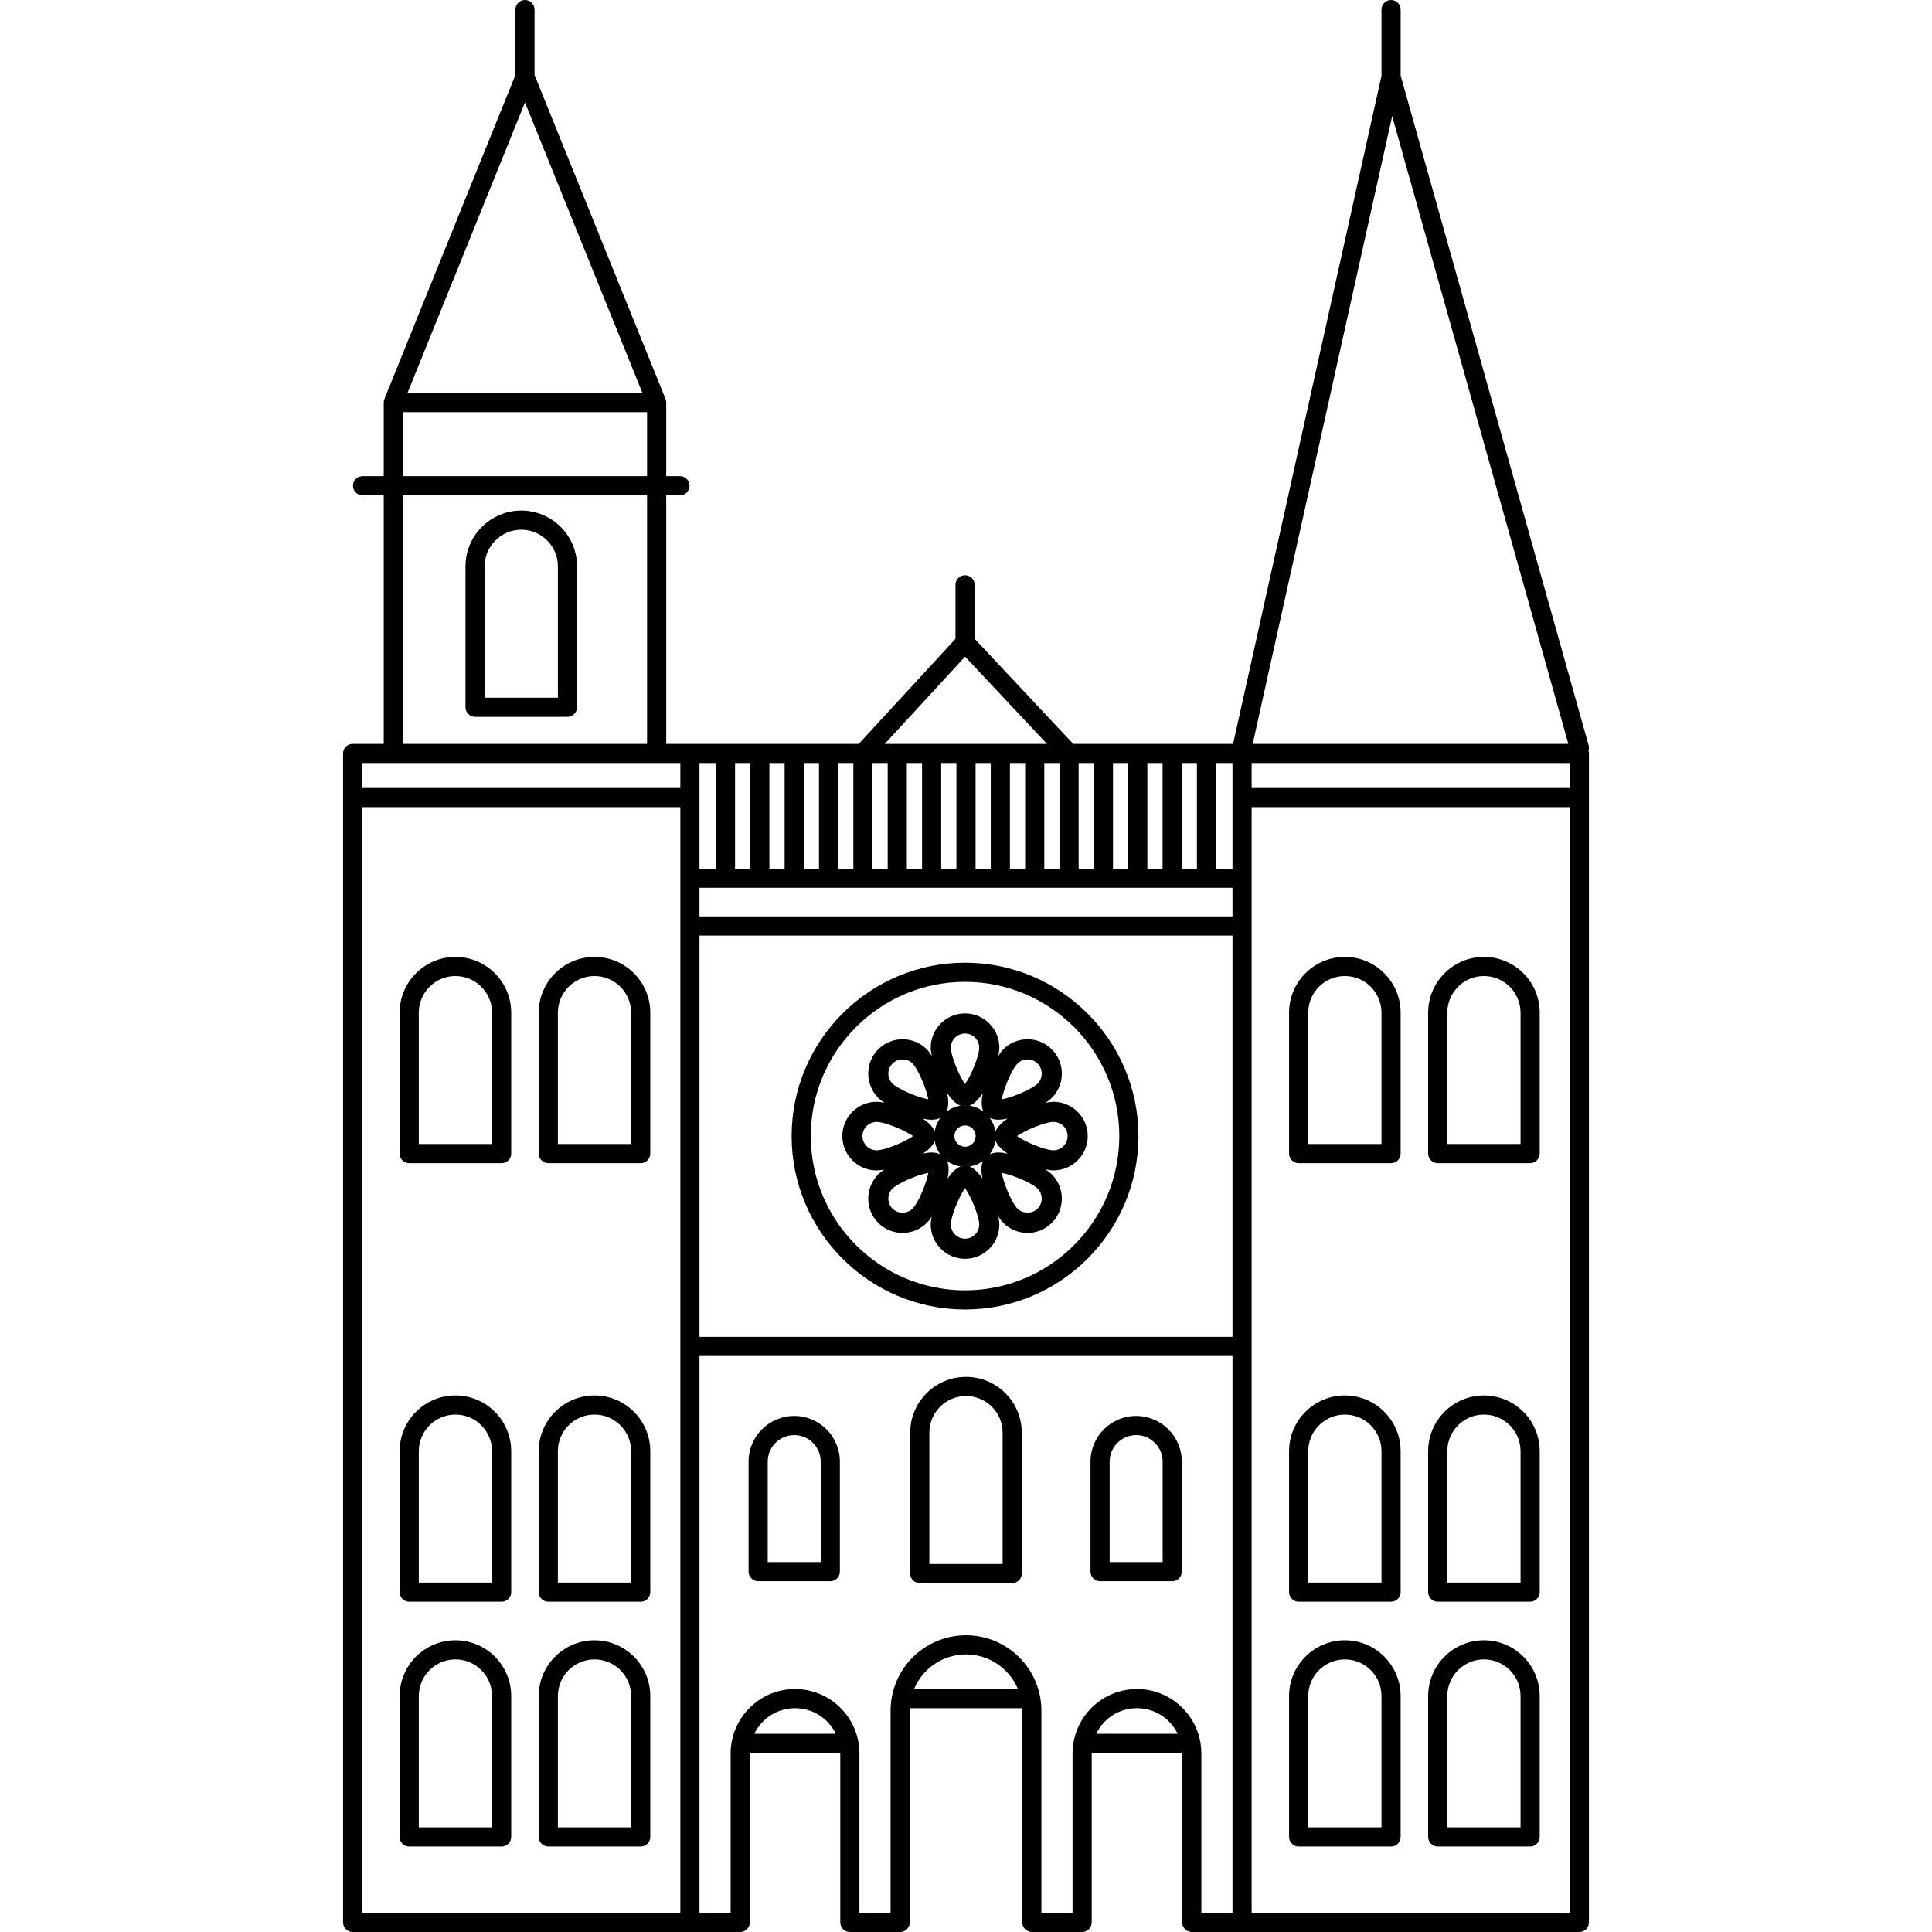 <?xml version="1.0" encoding="iso-8859-1"?>
<!-- Generator: Adobe Illustrator 16.0.0, SVG Export Plug-In . SVG Version: 6.00 Build 0)  -->
<!DOCTYPE svg PUBLIC "-//W3C//DTD SVG 1.1//EN" "http://www.w3.org/Graphics/SVG/1.1/DTD/svg11.dtd">
<svg version="1.1" id="Capa_1" xmlns="http://www.w3.org/2000/svg" xmlns:xlink="http://www.w3.org/1999/xlink" x="0px" y="0px"
	 width="527.047px" height="527.047px" viewBox="0 0 527.047 527.047" style="enable-background:new 0 0 527.047 527.047;"
	 xml:space="preserve">
<g>
	<g>
		<path d="M263.521,375.611c-8.39,0-15.216,6.826-15.216,15.215v38.443c0,1.439,1.172,2.613,2.612,2.613h25.21
			c1.439,0,2.609-1.174,2.609-2.613v-38.443C278.736,382.438,271.91,375.611,263.521,375.611z M263.521,380.836
			c5.51,0,9.993,4.48,9.993,9.99v35.832h-19.985v-35.832C253.528,385.318,258.011,380.836,263.521,380.836z"/>
		<path d="M216.666,386.273c-6.867,0-12.453,5.586-12.453,12.453v30.016c0,1.441,1.171,2.613,2.611,2.613h19.683
			c1.441,0,2.612-1.172,2.612-2.613v-30.016C229.12,391.859,223.533,386.273,216.666,386.273z M216.666,391.496
			c3.986,0,7.229,3.244,7.229,7.23v27.402h-14.459v-27.402C209.437,394.74,212.68,391.496,216.666,391.496z"/>
		<path d="M309.939,386.273c-6.869,0-12.453,5.586-12.453,12.453v30.016c0,1.441,1.17,2.613,2.611,2.613h19.684
			c1.439,0,2.609-1.172,2.609-2.613v-30.016C322.391,391.859,316.805,386.273,309.939,386.273z M309.939,391.496
			c3.986,0,7.229,3.244,7.229,7.23v27.402h-14.459v-27.402C302.711,394.74,305.953,391.496,309.939,391.496z"/>
		<path d="M263.259,357.229c26.083,0,47.306-21.222,47.306-47.305c0-26.084-21.223-47.304-47.306-47.304
			s-47.303,21.22-47.303,47.304C215.955,336.007,237.175,357.229,263.259,357.229z M263.259,267.844
			c23.204,0,42.081,18.879,42.081,42.08c0,23.203-18.877,42.079-42.081,42.079c-23.203,0-42.079-18.876-42.079-42.079
			C221.179,286.723,240.056,267.844,263.259,267.844z"/>
		<path d="M239.148,319.287c0.622,0,1.326-0.088,2.072-0.23c-0.644,0.436-1.206,0.873-1.631,1.299
			c-3.649,3.649-3.649,9.59,0.001,13.24c1.765,1.768,4.116,2.741,6.619,2.742c2.5,0,4.852-0.975,6.622-2.742
			c0.453-0.453,0.904-1.033,1.341-1.686c-0.178,0.85-0.276,1.584-0.276,2.128c0,5.159,4.2,9.36,9.363,9.362
			c5.162,0,9.362-4.201,9.362-9.363c0-0.544-0.098-1.277-0.273-2.127c0.436,0.652,0.889,1.23,1.342,1.686
			c1.771,1.768,4.121,2.742,6.621,2.742c2.498,0,4.85-0.975,6.621-2.742c3.646-3.65,3.646-9.591-0.002-13.24
			c-0.439-0.44-1.027-0.894-1.697-1.344c0.855,0.178,1.594,0.277,2.141,0.277c5.16,0,9.361-4.201,9.361-9.362
			c0-5.163-4.201-9.362-9.361-9.362c-0.549,0-1.287,0.099-2.145,0.278c0.672-0.45,1.262-0.905,1.701-1.348
			c1.768-1.767,2.744-4.117,2.744-6.619c0-2.503-0.977-4.854-2.744-6.62c-1.768-1.77-4.117-2.742-6.619-2.742
			c-2.5,0-4.852,0.975-6.621,2.741c-0.389,0.39-0.863,1.021-1.365,1.797c0.193-0.897,0.299-1.671,0.299-2.239
			c0-5.162-4.2-9.361-9.363-9.361c-5.162,0-9.361,4.199-9.361,9.361c0,0.568,0.105,1.34,0.297,2.237
			c-0.495-0.766-0.965-1.396-1.365-1.795c-1.767-1.771-4.117-2.743-6.62-2.743c-2.501,0-4.853,0.975-6.624,2.743
			c-3.648,3.649-3.647,9.59,0.002,13.239c0.439,0.439,1.025,0.895,1.696,1.344c-0.83-0.172-1.571-0.275-2.138-0.275
			c-5.163,0-9.363,4.201-9.363,9.364C229.784,315.087,233.985,319.287,239.148,319.287z M243.471,290.136
			c0.731-0.731,1.704-1.135,2.739-1.135s2.007,0.403,2.736,1.135c1.573,1.572,3.807,6.957,4.283,9.739
			c-3.135-0.504-8.422-2.93-9.757-4.264C241.963,294.104,241.962,291.646,243.471,290.136z M263.259,281.939
			c2.136,0,3.872,1.737,3.872,3.873c0,2.224-2.234,7.621-3.872,9.932c-1.635-2.312-3.871-7.711-3.871-9.932
			C259.387,283.677,261.124,281.939,263.259,281.939z M280.309,289.002c1.037,0,2.01,0.402,2.74,1.135
			c0.73,0.731,1.131,1.703,1.131,2.738c0,1.033-0.4,2.005-1.131,2.736c-1.336,1.336-6.623,3.763-9.76,4.264
			c0.477-2.779,2.709-8.165,4.281-9.738C278.303,289.406,279.275,289.002,280.309,289.002z M287.373,313.797
			c-2.223,0-7.621-2.236-9.932-3.872c2.312-1.636,7.711-3.871,9.932-3.871c2.133,0,3.871,1.736,3.871,3.872
			C291.244,312.061,289.506,313.797,287.373,313.797z M263.259,337.91c-2.134,0-3.871-1.737-3.871-3.872
			c0-2.22,2.236-7.618,3.871-9.931c1.636,2.312,3.872,7.709,3.872,9.93C267.131,336.172,265.395,337.91,263.259,337.91z
			 M263.259,312.827c-1.6,0-2.901-1.302-2.901-2.902s1.301-2.901,2.901-2.901c1.603,0,2.903,1.301,2.903,2.901
			S264.859,312.827,263.259,312.827z M239.148,306.053c2.22,0,7.617,2.235,9.929,3.871c-2.311,1.637-7.708,3.872-9.929,3.872
			c-2.135,0-3.874-1.737-3.875-3.87C235.275,307.791,237.012,306.053,239.148,306.053z M254.985,311.27
			c0.216,1.334,0.746,2.562,1.513,3.604c-0.655-0.308-1.419-0.479-2.32-0.479c-0.684,0-1.493,0.103-2.367,0.276
			C253.764,313.359,254.627,312.218,254.985,311.27z M253.228,319.975c-0.474,2.779-2.708,8.164-4.281,9.736
			c-0.697,0.697-1.694,1.098-2.739,1.098c-1.043,0-2.041-0.4-2.736-1.095c-1.51-1.511-1.51-3.969-0.001-5.479
			C244.806,322.9,250.094,320.479,253.228,319.975z M258.359,316.725c1.06,0.766,2.305,1.287,3.655,1.489
			c-1.253,0.507-2.449,1.724-3.52,3.291C258.982,319.12,258.784,317.665,258.359,316.725z M264.505,318.214
			c1.351-0.202,2.593-0.724,3.653-1.489c-0.424,0.941-0.621,2.396-0.135,4.78C266.952,319.938,265.757,318.721,264.505,318.214z
			 M283.049,329.713c-0.697,0.695-1.695,1.096-2.738,1.096c-1.045,0-2.043-0.399-2.738-1.095c-1.574-1.575-3.809-6.961-4.281-9.739
			c3.137,0.504,8.422,2.928,9.756,4.262C284.557,325.746,284.557,328.204,283.049,329.713z M256.496,304.977
			c-0.781,1.062-1.314,2.313-1.522,3.676c-0.509-1.311-1.739-2.483-3.199-3.481c0.89,0.179,1.711,0.283,2.407,0.283
			C255.079,305.454,255.843,305.281,256.496,304.977z M272.338,314.395c-0.898,0-1.66,0.174-2.314,0.479
			c0.787-1.07,1.32-2.33,1.525-3.701c0.51,1.256,1.732,2.456,3.307,3.528C273.92,314.504,273.061,314.395,272.338,314.395z
			 M271.549,308.676c-0.205-1.369-0.738-2.63-1.525-3.699c0.654,0.305,1.418,0.478,2.316,0.478c0.723,0,1.582-0.11,2.516-0.306
			C273.281,306.223,272.059,307.42,271.549,308.676z M268.236,303.184c-1.076-0.798-2.348-1.343-3.729-1.55
			c1.277-0.519,2.495-1.774,3.58-3.387C267.748,299.988,267.652,301.822,268.236,303.184z M262.011,301.634
			c-1.398,0.21-2.681,0.765-3.765,1.575c0.56-1.285,0.535-3.066,0.148-5.02C259.489,299.83,260.719,301.109,262.011,301.634z"/>
		<path d="M142.203,139.278c-8.39,0-15.216,6.826-15.216,15.217v38.442c0,1.441,1.172,2.614,2.611,2.614h25.209
			c1.44,0,2.611-1.173,2.611-2.614v-38.442C157.419,146.104,150.593,139.278,142.203,139.278z M142.203,144.503
			c5.51,0,9.993,4.482,9.993,9.992v35.831H132.21v-35.831C132.21,148.985,136.693,144.503,142.203,144.503z"/>
		<path d="M149.576,317.309h25.209c1.44,0,2.611-1.17,2.611-2.611v-38.442c0-8.39-6.826-15.216-15.217-15.216
			c-8.39,0-15.216,6.826-15.216,15.216v38.442C146.964,316.139,148.135,317.309,149.576,317.309z M162.18,266.261
			c5.51,0,9.993,4.482,9.993,9.993v35.83h-19.985v-35.83C152.188,270.744,156.67,266.261,162.18,266.261z"/>
		<path d="M111.637,317.309h25.208c1.441,0,2.612-1.17,2.612-2.611v-38.442c0-8.39-6.826-15.216-15.216-15.216
			c-8.391,0-15.217,6.826-15.217,15.216v38.442C109.025,316.139,110.197,317.309,111.637,317.309z M124.242,266.261
			c5.509,0,9.991,4.482,9.991,9.993v35.83h-19.984v-35.83C114.249,270.744,118.732,266.261,124.242,266.261z"/>
		<path d="M149.576,436.949h25.209c1.44,0,2.611-1.172,2.611-2.609v-38.445c0-8.391-6.826-15.217-15.217-15.217
			c-8.39,0-15.216,6.826-15.216,15.217v38.445C146.964,435.777,148.135,436.949,149.576,436.949z M162.18,385.9
			c5.51,0,9.993,4.484,9.993,9.994v35.83h-19.985v-35.83C152.188,390.385,156.67,385.9,162.18,385.9z"/>
		<path d="M111.637,436.949h25.208c1.441,0,2.612-1.172,2.612-2.609v-38.445c0-8.391-6.826-15.217-15.216-15.217
			c-8.391,0-15.217,6.826-15.217,15.217v38.445C109.025,435.777,110.197,436.949,111.637,436.949z M124.242,385.9
			c5.509,0,9.991,4.484,9.991,9.994v35.83h-19.984v-35.83C114.249,390.385,118.732,385.9,124.242,385.9z"/>
		<path d="M149.576,503.734h25.209c1.44,0,2.611-1.172,2.611-2.611V462.68c0-8.393-6.826-15.217-15.217-15.217
			c-8.39,0-15.216,6.824-15.216,15.217v38.443C146.964,502.562,148.135,503.734,149.576,503.734z M162.18,452.686
			c5.51,0,9.993,4.482,9.993,9.992v35.832h-19.985v-35.832C152.188,457.17,156.67,452.686,162.18,452.686z"/>
		<path d="M111.637,503.734h25.208c1.441,0,2.612-1.172,2.612-2.611V462.68c0-8.393-6.826-15.217-15.216-15.217
			c-8.391,0-15.217,6.824-15.217,15.217v38.443C109.025,502.562,110.197,503.734,111.637,503.734z M124.242,452.686
			c5.509,0,9.991,4.482,9.991,9.992v35.832h-19.984v-35.832C114.249,457.17,118.732,452.686,124.242,452.686z"/>
		<path d="M433.33,204.742c0.156-0.486,0.166-0.995,0.029-1.483L382.094,20.605V2.612c0-1.441-1.172-2.612-2.611-2.612
			s-2.613,1.171-2.613,2.612v18.067l-40.482,182.252h-43.615l-26.896-28.672v-14.723c0-1.44-1.173-2.612-2.614-2.612
			c-1.439,0-2.611,1.172-2.611,2.612v14.736l-26.392,28.659h-52.511v-67.81h3.754c1.439,0,2.611-1.171,2.611-2.613
			c0-1.439-1.172-2.611-2.611-2.611h-3.754v-20.074c0-0.055-0.006-0.107-0.019-0.219c-0.006-0.094-0.014-0.186-0.032-0.279
			c-0.021-0.107-0.053-0.207-0.093-0.331c-0.012-0.048-0.026-0.095-0.054-0.169l-35.724-88.368V2.612
			c0-1.441-1.171-2.612-2.611-2.612s-2.612,1.171-2.612,2.612v17.845l-35.714,88.342l-0.045,0.125
			c-0.011,0.033-0.021,0.072-0.035,0.123c-0.03,0.091-0.059,0.182-0.078,0.278c-0.02,0.104-0.027,0.207-0.037,0.344
			c-0.007,0.05-0.012,0.101-0.012,0.186v20.042h-5.77c-1.441,0-2.612,1.172-2.612,2.611c0,1.441,1.171,2.613,2.612,2.613h5.77v67.81
			H96.2c-1.44,0-2.612,1.171-2.612,2.612v318.893c0,1.439,1.172,2.611,2.612,2.611h105.733c1.44,0,2.611-1.172,2.611-2.611v-46.102
			c0-0.041,0.001-0.082,0.002-0.125h24.681c0,0.043,0.002,0.084,0.002,0.125v46.102c0,1.439,1.171,2.611,2.612,2.611h13.721
			c1.44,0,2.612-1.172,2.612-2.611v-57.768c0-0.227,0.006-0.451,0.018-0.676h30.664c0.012,0.225,0.02,0.449,0.02,0.676v57.768
			c0,1.439,1.17,2.611,2.609,2.611h13.723c1.439,0,2.611-1.172,2.611-2.611v-46.102c0-0.041,0-0.082,0-0.125h24.684
			c0,0.043,0.002,0.084,0.002,0.125v46.102c0,1.439,1.17,2.611,2.611,2.611h105.732c1.439,0,2.611-1.172,2.611-2.611V205.543
			C433.457,205.269,433.414,205.001,433.33,204.742z M428.23,220.197v301.625h-86.787V220.197H428.23z M341.738,202.931
			l38.037-171.247l48.064,171.247H341.738z M428.23,208.155v6.816h-86.787v-6.816H428.23z M310.156,465.992
			c4.779,0,9.059,2.721,11.115,6.994h-22.229C301.1,468.713,305.379,465.992,310.156,465.992z M263.521,451.32
			c6.197,0,11.795,3.768,14.168,9.449h-28.337C251.726,455.086,257.325,451.32,263.521,451.32z M216.885,465.992
			c4.778,0,9.057,2.721,11.114,6.994h-22.228C207.826,468.713,212.106,465.992,216.885,465.992z M310.156,460.77
			c-8.436,0-15.693,6.016-17.262,14.326c-0.203,1.08-0.305,2.168-0.305,3.238v43.488h-8.496v-55.154
			c0-11.344-9.229-20.572-20.574-20.572c-9.883,0-18.384,7.049-20.218,16.785c-0.236,1.262-0.355,2.535-0.355,3.787v55.154h-8.497
			v-43.486c0-9.688-7.881-17.564-17.566-17.564c-8.435,0-15.692,6.014-17.263,14.332c-0.201,1.076-0.302,2.164-0.302,3.232v43.486
			h-8.498v-151.91h145.398v151.91h-8.494v-43.486C327.723,468.648,319.844,460.77,310.156,460.77z M336.219,255.212v109.478H190.821
			V255.212H336.219z M190.821,236.962v-28.807h4.479v28.807H190.821z M200.524,236.962v-28.807h4.148v28.807H200.524z
			 M209.896,236.962v-28.807h4.148v28.807H209.896z M219.269,236.962v-28.807h4.148v28.807H219.269z M228.643,236.962v-28.807h4.148
			v28.807H228.643z M279.654,208.155v28.807h-4.146v-28.807H279.654L279.654,208.155z M270.281,208.155v28.807h-4.148v-28.807
			H270.281L270.281,208.155z M260.909,208.155v28.807h-4.149v-28.807H260.909L260.909,208.155z M251.536,208.155v28.807h-4.148
			v-28.807H251.536L251.536,208.155z M241.359,202.931l21.918-23.801l22.331,23.801H241.359z M289.025,208.155v28.807h-4.146
			v-28.807H289.025L289.025,208.155z M238.014,236.962v-28.807h4.148v28.807H238.014z M294.252,236.962v-28.807h4.146v28.807
			H294.252z M303.623,236.962v-28.807h4.146v28.807H303.623z M312.996,236.962v-28.807h4.15v28.807H312.996z M322.369,236.962
			v-28.807h4.148v28.807H322.369z M336.219,242.187v7.801H190.821v-7.801H336.219z M336.219,208.155v28.807h-4.477v-28.807H336.219
			L336.219,208.155z M185.596,220.197v301.625H98.808V220.197H185.596z M111.163,107.211l32.049-79.276l32.047,79.276H111.163z
			 M109.903,129.897v-17.463h66.617v17.463H109.903z M109.903,202.931v-67.81h66.617v67.81H109.903z M185.596,208.155v6.816H98.808
			v-6.816H185.596z"/>
		<path d="M392.213,317.309h25.207c1.439,0,2.611-1.17,2.611-2.611v-38.442c0-8.39-6.824-15.216-15.215-15.216
			c-8.393,0-15.219,6.826-15.219,15.216v38.442C389.598,316.139,390.77,317.309,392.213,317.309z M404.816,266.261
			c5.51,0,9.99,4.482,9.99,9.993v35.83h-19.982v-35.83C394.824,270.744,399.307,266.261,404.816,266.261z"/>
		<path d="M354.273,317.309h25.207c1.441,0,2.611-1.17,2.611-2.611v-38.442c0-8.39-6.824-15.216-15.213-15.216
			c-8.395,0-15.221,6.826-15.221,15.216v38.442C351.66,316.139,352.834,317.309,354.273,317.309z M366.879,266.261
			c5.51,0,9.99,4.482,9.99,9.993v35.83h-19.984v-35.83C356.885,270.744,361.367,266.261,366.879,266.261z"/>
		<path d="M392.213,436.949h25.207c1.439,0,2.611-1.172,2.611-2.609v-38.445c0-8.391-6.824-15.217-15.215-15.217
			c-8.393,0-15.219,6.826-15.219,15.217v38.445C389.598,435.777,390.77,436.949,392.213,436.949z M404.816,385.9
			c5.51,0,9.99,4.484,9.99,9.994v35.83h-19.982v-35.83C394.824,390.385,399.307,385.9,404.816,385.9z"/>
		<path d="M354.273,436.949h25.207c1.441,0,2.611-1.172,2.611-2.609v-38.445c0-8.391-6.824-15.217-15.213-15.217
			c-8.395,0-15.221,6.826-15.221,15.217v38.445C351.66,435.777,352.834,436.949,354.273,436.949z M366.879,385.9
			c5.51,0,9.99,4.484,9.99,9.994v35.83h-19.984v-35.83C356.885,390.385,361.367,385.9,366.879,385.9z"/>
		<path d="M392.213,503.734h25.207c1.439,0,2.611-1.172,2.611-2.611V462.68c0-8.393-6.824-15.217-15.215-15.217
			c-8.393,0-15.219,6.824-15.219,15.217v38.443C389.598,502.562,390.77,503.734,392.213,503.734z M404.816,452.686
			c5.51,0,9.99,4.482,9.99,9.992v35.832h-19.982v-35.832C394.824,457.17,399.307,452.686,404.816,452.686z"/>
		<path d="M354.273,503.734h25.207c1.441,0,2.611-1.172,2.611-2.611V462.68c0-8.393-6.824-15.217-15.213-15.217
			c-8.395,0-15.221,6.824-15.221,15.217v38.443C351.66,502.562,352.834,503.734,354.273,503.734z M366.879,452.686
			c5.51,0,9.99,4.482,9.99,9.992v35.832h-19.984v-35.832C356.885,457.17,361.367,452.686,366.879,452.686z"/>
	</g>
</g>
<g>
</g>
<g>
</g>
<g>
</g>
<g>
</g>
<g>
</g>
<g>
</g>
<g>
</g>
<g>
</g>
<g>
</g>
<g>
</g>
<g>
</g>
<g>
</g>
<g>
</g>
<g>
</g>
<g>
</g>
</svg>
